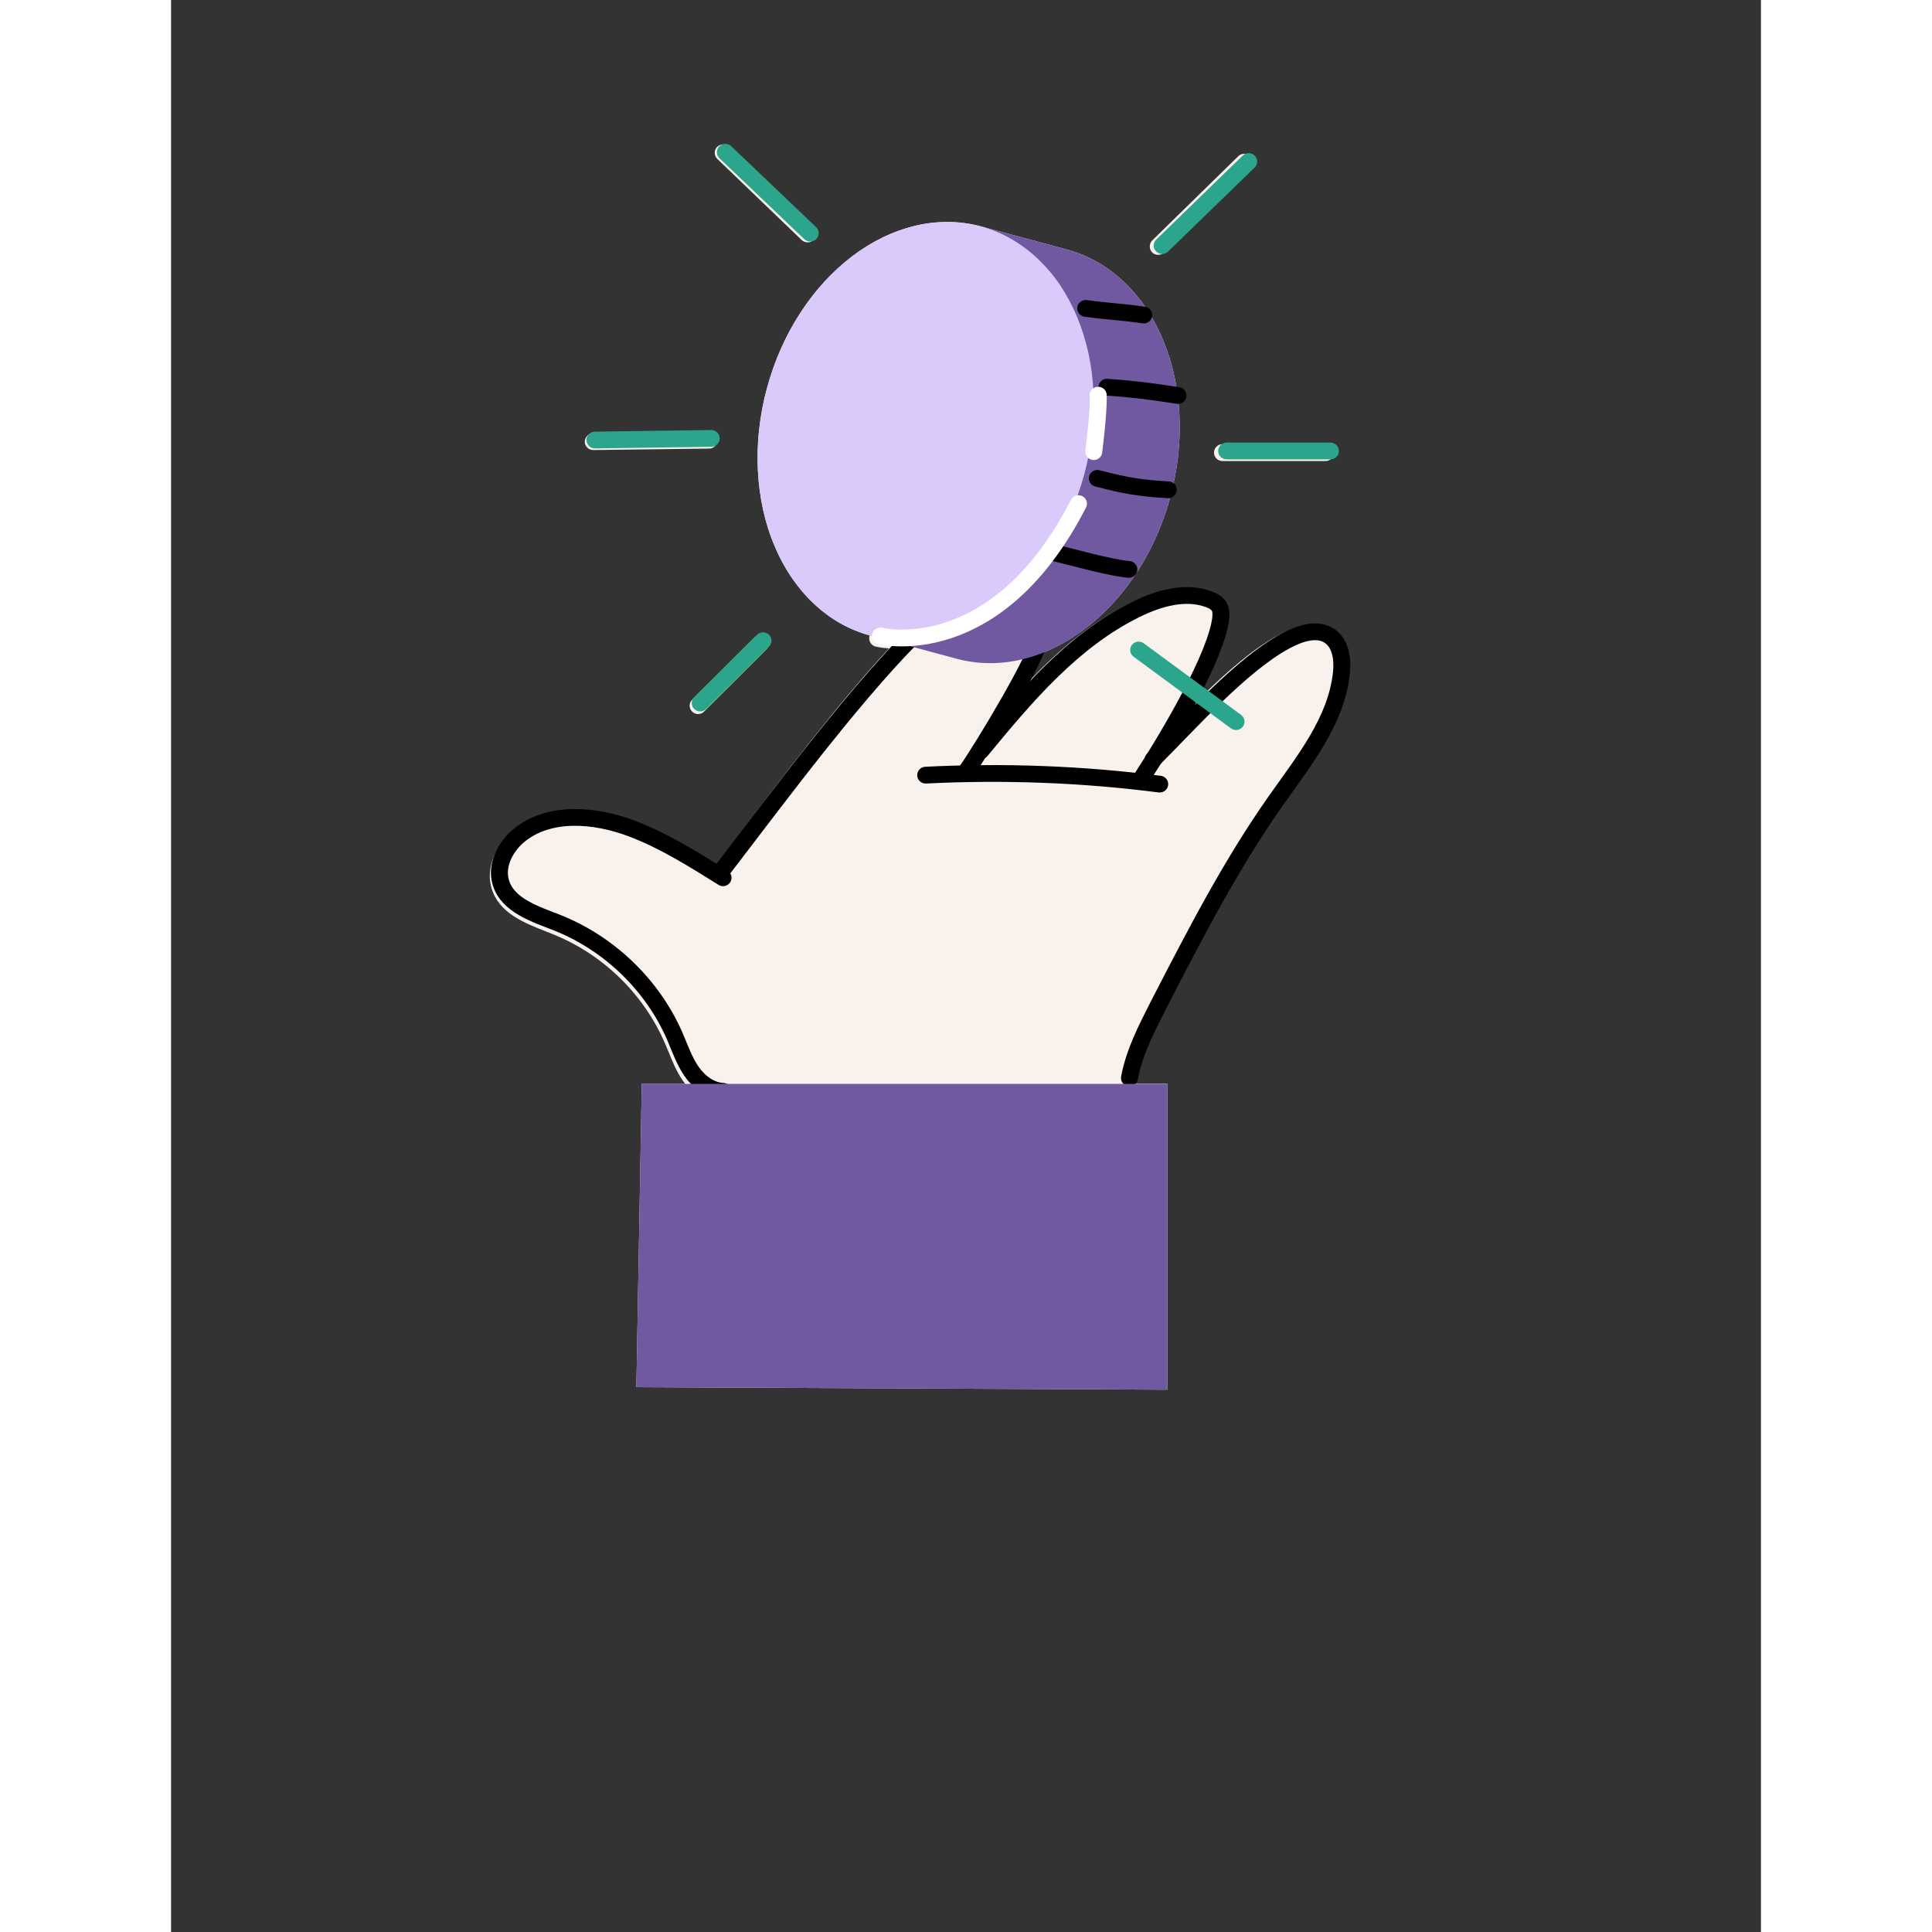 <svg xmlns="http://www.w3.org/2000/svg" xmlns:xlink="http://www.w3.org/1999/xlink" width="50" zoomAndPan="magnify" viewBox="0 0 37.92 46.08" height="50" preserveAspectRatio="xMidYMid meet" version="1.0"><rect x="0" y="0" width="37.92" height="46.08" fill="#333333" stroke="none"/><path fill="#f8f1ec" d="M 27.648 15.074 C 27.336 14.848 26.906 14.883 26.371 15.172 C 25.816 15.473 25.219 15.992 24.648 16.547 L 24.535 16.461 C 24.84 15.848 25.09 15.238 25.133 14.816 C 25.145 14.707 25.148 14.562 25.078 14.434 C 25.012 14.312 24.895 14.223 24.723 14.16 C 24.199 13.965 23.562 14.047 22.832 14.41 C 21.898 14.875 21.109 15.562 20.41 16.305 C 20.551 16.031 20.672 15.781 20.75 15.586 C 22.125 15.062 23.332 13.688 23.828 11.871 C 23.863 11.836 23.887 11.793 23.887 11.738 C 23.891 11.715 23.887 11.691 23.879 11.668 C 24.047 10.973 24.094 10.281 24.031 9.633 C 24.078 9.605 24.109 9.559 24.117 9.5 C 24.133 9.406 24.078 9.312 23.988 9.281 C 23.727 7.641 22.766 6.324 21.359 5.949 L 19.312 5.398 C 17.219 4.84 14.934 6.57 14.211 9.266 C 13.488 11.953 14.586 14.582 16.664 15.156 C 16.66 15.164 16.66 15.168 16.656 15.176 C 16.633 15.285 16.695 15.395 16.805 15.422 C 16.816 15.422 16.93 15.453 17.125 15.465 C 15.926 16.75 14.535 18.59 13.473 20.004 C 13.289 20.242 13.117 20.473 12.957 20.68 C 12.348 20.297 11.711 19.914 11.023 19.648 C 9.875 19.211 8.789 19.289 8.117 19.867 C 7.695 20.227 7.512 20.746 7.645 21.188 C 7.82 21.777 8.422 22.012 8.949 22.219 C 9.004 22.238 9.055 22.262 9.105 22.281 C 10.297 22.758 11.273 23.707 11.781 24.887 C 11.809 24.953 11.836 25.023 11.867 25.09 C 11.957 25.316 12.051 25.547 12.195 25.758 C 12.215 25.789 12.238 25.82 12.266 25.852 L 11.227 25.852 L 11.098 33.086 L 23.762 33.145 L 23.762 25.848 L 22.961 25.848 C 22.961 25.848 22.961 25.848 22.961 25.844 C 23.074 25.258 23.355 24.699 23.629 24.164 C 24.469 22.516 25.34 20.812 26.414 19.273 C 26.488 19.168 26.562 19.062 26.641 18.953 C 27.254 18.09 27.891 17.195 28 16.125 C 28.047 15.641 27.922 15.27 27.645 15.074 Z M 24.359 16.832 C 24.348 16.844 24.34 16.852 24.328 16.863 C 24.336 16.852 24.344 16.84 24.348 16.824 Z M 24.359 16.832 " fill-opacity="1" fill-rule="nonzero"/><path fill="#f8f1ec" d="M 12.43 16.973 C 12.469 17.012 12.52 17.031 12.57 17.031 C 12.621 17.031 12.672 17.012 12.711 16.973 L 14.203 15.484 C 14.285 15.406 14.285 15.277 14.203 15.199 C 14.125 15.121 14 15.121 13.922 15.199 L 12.43 16.688 C 12.348 16.766 12.348 16.895 12.43 16.973 Z M 12.43 16.973 " fill-opacity="1" fill-rule="nonzero"/><path fill="#f8f1ec" d="M 10.07 10.734 L 10.074 10.734 L 12.836 10.699 C 12.945 10.699 13.035 10.605 13.035 10.496 C 13.031 10.387 12.941 10.297 12.832 10.297 L 12.828 10.297 L 10.066 10.336 C 9.957 10.336 9.867 10.426 9.867 10.539 C 9.871 10.648 9.961 10.734 10.07 10.734 Z M 10.07 10.734 " fill-opacity="1" fill-rule="nonzero"/><path fill="#f8f1ec" d="M 15.043 5.727 C 15.082 5.762 15.133 5.781 15.184 5.781 C 15.234 5.781 15.289 5.762 15.328 5.719 C 15.406 5.641 15.402 5.516 15.324 5.438 L 13.309 3.5 C 13.227 3.422 13.102 3.426 13.023 3.504 C 12.945 3.586 12.949 3.711 13.027 3.789 Z M 15.043 5.727 " fill-opacity="1" fill-rule="nonzero"/><path fill="#f8f1ec" d="M 24.875 10.797 C 24.875 10.906 24.965 10.996 25.074 10.996 L 27.539 10.996 C 27.648 10.996 27.738 10.906 27.738 10.797 C 27.738 10.684 27.648 10.594 27.539 10.594 L 25.074 10.594 C 24.965 10.594 24.875 10.684 24.875 10.797 Z M 24.875 10.797 " fill-opacity="1" fill-rule="nonzero"/><path fill="#f8f1ec" d="M 23.543 6.078 C 23.594 6.078 23.645 6.062 23.684 6.023 L 25.738 4.012 C 25.816 3.934 25.816 3.805 25.738 3.727 C 25.664 3.648 25.535 3.648 25.457 3.723 L 23.402 5.734 C 23.324 5.812 23.324 5.941 23.398 6.02 C 23.438 6.059 23.492 6.078 23.543 6.078 Z M 23.543 6.078 " fill-opacity="1" fill-rule="nonzero"/><path stroke-linecap="round" transform="matrix(0.101, 0, 0, 0.1, 0.734, 0.024)" fill="none" stroke-linejoin="round" d="M 123.086 260.053 C 120.017 259.897 117.337 257.796 115.59 255.227 C 113.881 252.659 112.871 249.702 111.667 246.861 C 106.424 234.72 96.248 224.798 83.975 219.856 C 78.693 217.754 72.246 215.731 70.615 210.283 C 69.411 206.275 71.547 201.917 74.693 199.193 C 81.878 193.045 92.792 194.017 101.608 197.403 C 109.22 200.321 116.172 204.757 123.086 209.116 " stroke="#000000" stroke-width="4" stroke-opacity="1" stroke-miterlimit="4"/><path stroke-linecap="round" transform="matrix(0.101, 0, 0, 0.1, 0.734, 0.024)" fill="none" stroke-linejoin="round" d="M 219.055 256.862 C 220.182 250.753 223.056 245.149 225.852 239.585 C 234.397 222.852 242.941 206.042 253.699 190.632 C 260.302 181.176 267.953 171.643 269.118 160.202 C 269.429 157.05 269.002 153.392 266.438 151.525 C 263.409 149.345 259.176 150.863 255.874 152.653 C 245.427 158.334 233.037 172.46 224.648 180.904 " stroke="#000000" stroke-width="4" stroke-opacity="1" stroke-miterlimit="4"/><path stroke-linecap="round" transform="matrix(0.101, 0, 0, 0.1, 0.734, 0.024)" fill="none" stroke-linejoin="round" d="M 222.046 185.184 C 228.61 174.989 239.64 156.038 240.611 147.166 C 240.688 146.232 240.727 145.298 240.261 144.481 C 239.756 143.586 238.785 143.042 237.814 142.691 C 232.222 140.59 225.93 142.458 220.609 145.104 C 205.617 152.536 194.548 165.845 183.984 178.803 " stroke="#000000" stroke-width="4" stroke-opacity="1" stroke-miterlimit="4"/><path stroke-linecap="round" transform="matrix(0.101, 0, 0, 0.1, 0.734, 0.024)" fill="none" stroke-linejoin="round" d="M 180.605 183.628 C 184.45 178.102 197.578 156.116 197.966 151.68 C 198.121 150.046 201.966 133.391 186.858 136.971 C 180.683 138.411 176.217 143.742 171.556 148.022 C 156.448 161.914 135.048 191.332 122.581 207.676 " stroke="#000000" stroke-width="4" stroke-opacity="1" stroke-miterlimit="4"/><path stroke-linecap="round" transform="matrix(0.101, 0, 0, 0.1, 0.734, 0.024)" fill="none" stroke-linejoin="round" d="M 170.935 184.639 C 189.383 183.706 207.909 184.406 226.202 186.78 " stroke="#000000" stroke-width="4" stroke-opacity="1" stroke-miterlimit="4"/><path fill="#7159a1" d="M 23.836 11.844 C 23.109 14.543 20.828 16.273 18.734 15.711 L 16.59 15.133 C 15.988 14.012 15.852 11.332 16.262 9.816 C 16.434 9.172 18.988 5.914 19.312 5.398 L 21.359 5.949 C 23.453 6.508 24.562 9.148 23.836 11.844 Z M 23.836 11.844 " fill-opacity="1" fill-rule="nonzero"/><path fill="#dac9fb" d="M 19.312 5.398 C 19.559 5.465 19.797 5.562 20.023 5.691 C 20.25 5.82 20.465 5.977 20.66 6.16 C 20.855 6.344 21.035 6.551 21.195 6.785 C 21.352 7.02 21.488 7.273 21.605 7.547 C 21.719 7.82 21.809 8.109 21.879 8.414 C 21.945 8.715 21.984 9.027 22 9.352 C 22.016 9.672 22.004 9.996 21.969 10.324 C 21.934 10.652 21.871 10.977 21.785 11.297 C 21.699 11.617 21.59 11.926 21.457 12.23 C 21.324 12.531 21.168 12.816 20.996 13.086 C 20.82 13.355 20.629 13.605 20.418 13.836 C 20.207 14.066 19.984 14.27 19.746 14.449 C 19.512 14.629 19.266 14.781 19.012 14.902 C 18.754 15.027 18.496 15.117 18.234 15.18 C 17.973 15.238 17.711 15.27 17.449 15.266 C 17.188 15.262 16.934 15.23 16.684 15.164 C 16.438 15.094 16.199 15 15.969 14.871 C 15.742 14.742 15.531 14.586 15.336 14.402 C 15.137 14.219 14.961 14.008 14.801 13.777 C 14.641 13.543 14.504 13.289 14.391 13.016 C 14.273 12.742 14.184 12.453 14.117 12.148 C 14.051 11.844 14.012 11.531 13.996 11.211 C 13.98 10.891 13.988 10.566 14.027 10.238 C 14.062 9.91 14.121 9.586 14.211 9.266 C 14.297 8.945 14.406 8.633 14.539 8.332 C 14.672 8.031 14.824 7.746 15 7.477 C 15.176 7.203 15.367 6.953 15.578 6.723 C 15.789 6.496 16.012 6.289 16.246 6.109 C 16.484 5.93 16.73 5.781 16.984 5.656 C 17.238 5.535 17.5 5.445 17.762 5.383 C 18.023 5.32 18.285 5.293 18.547 5.297 C 18.809 5.297 19.062 5.332 19.312 5.398 Z M 19.312 5.398 " fill-opacity="1" fill-rule="nonzero"/><path stroke-linecap="round" transform="matrix(0.101, 0, 0, 0.1, 0.734, 0.024)" fill="none" stroke-linejoin="round" d="M 208.724 73.31 C 214.472 74.127 216.686 74.049 222.434 74.905 " stroke="#000000" stroke-width="4" stroke-opacity="1" stroke-miterlimit="4"/><path stroke-linecap="round" transform="matrix(0.101, 0, 0, 0.1, 0.734, 0.024)" fill="none" stroke-linejoin="round" d="M 213.735 92.105 C 220.454 92.61 223.211 92.961 230.513 94.089 " stroke="#000000" stroke-width="4" stroke-opacity="1" stroke-miterlimit="4"/><path stroke-linecap="round" transform="matrix(0.101, 0, 0, 0.1, 0.734, 0.024)" fill="none" stroke-linejoin="round" d="M 211.482 113.857 C 218.084 115.569 221.386 116.192 228.221 116.581 " stroke="#000000" stroke-width="4" stroke-opacity="1" stroke-miterlimit="4"/><path stroke-linecap="round" transform="matrix(0.101, 0, 0, 0.1, 0.734, 0.024)" fill="none" stroke-linejoin="round" d="M 200.685 131.445 C 205.229 132.535 214.278 135.142 218.9 135.57 " stroke="#000000" stroke-width="4" stroke-opacity="1" stroke-miterlimit="4"/><path stroke-linecap="round" transform="matrix(0.101, 0, 0, 0.1, 0.734, 0.024)" fill="none" stroke-linejoin="round" d="M 160.254 151.447 C 160.254 151.447 187.519 158.334 207.015 119.888 " stroke="#ffffff" stroke-width="4" stroke-opacity="1" stroke-miterlimit="4"/><path stroke-linecap="round" transform="matrix(0.101, 0, 0, 0.1, 0.734, 0.024)" fill="none" stroke-linejoin="round" d="M 210.627 107.475 C 210.627 107.475 211.831 98.136 211.676 94.011 " stroke="#ffffff" stroke-width="4" stroke-opacity="1" stroke-miterlimit="4"/><path fill="#7159a1" d="M 11.098 33.086 L 11.227 25.852 L 23.762 25.852 L 23.762 33.145 Z M 11.098 33.086 " fill-opacity="1" fill-rule="nonzero"/><path stroke-linecap="round" transform="matrix(0.101, 0, 0, 0.1, 0.734, 0.024)" fill="none" stroke-linejoin="round" d="M 132.523 152.575 L 117.687 167.44 " stroke="#2ca58d" stroke-width="4" stroke-opacity="1" stroke-miterlimit="4"/><path stroke-linecap="round" transform="matrix(0.101, 0, 0, 0.1, 0.734, 0.024)" fill="none" stroke-linejoin="round" d="M 120.289 104.323 L 92.83 104.712 " stroke="#2ca58d" stroke-width="4" stroke-opacity="1" stroke-miterlimit="4"/><path stroke-linecap="round" transform="matrix(0.101, 0, 0, 0.1, 0.734, 0.024)" fill="none" stroke-linejoin="round" d="M 143.67 55.371 L 123.629 36.07 " stroke="#2ca58d" stroke-width="4" stroke-opacity="1" stroke-miterlimit="4"/><path stroke-linecap="round" transform="matrix(0.101, 0, 0, 0.1, 0.734, 0.024)" fill="none" stroke-linejoin="round" d="M 242.009 107.319 L 266.516 107.319 " stroke="#2ca58d" stroke-width="4" stroke-opacity="1" stroke-miterlimit="4"/><path stroke-linecap="round" transform="matrix(0.101, 0, 0, 0.1, 0.734, 0.024)" fill="none" stroke-linejoin="round" d="M 226.784 58.328 L 247.213 38.288 " stroke="#2ca58d" stroke-width="4" stroke-opacity="1" stroke-miterlimit="4"/><path stroke-linecap="round" transform="matrix(0.101, 0, 0, 0.1, 0.734, 0.024)" fill="none" stroke-linejoin="round" d="M 221.23 154.793 L 244.223 171.876 " stroke="#2ca58d" stroke-width="4" stroke-opacity="1" stroke-miterlimit="4"/></svg>